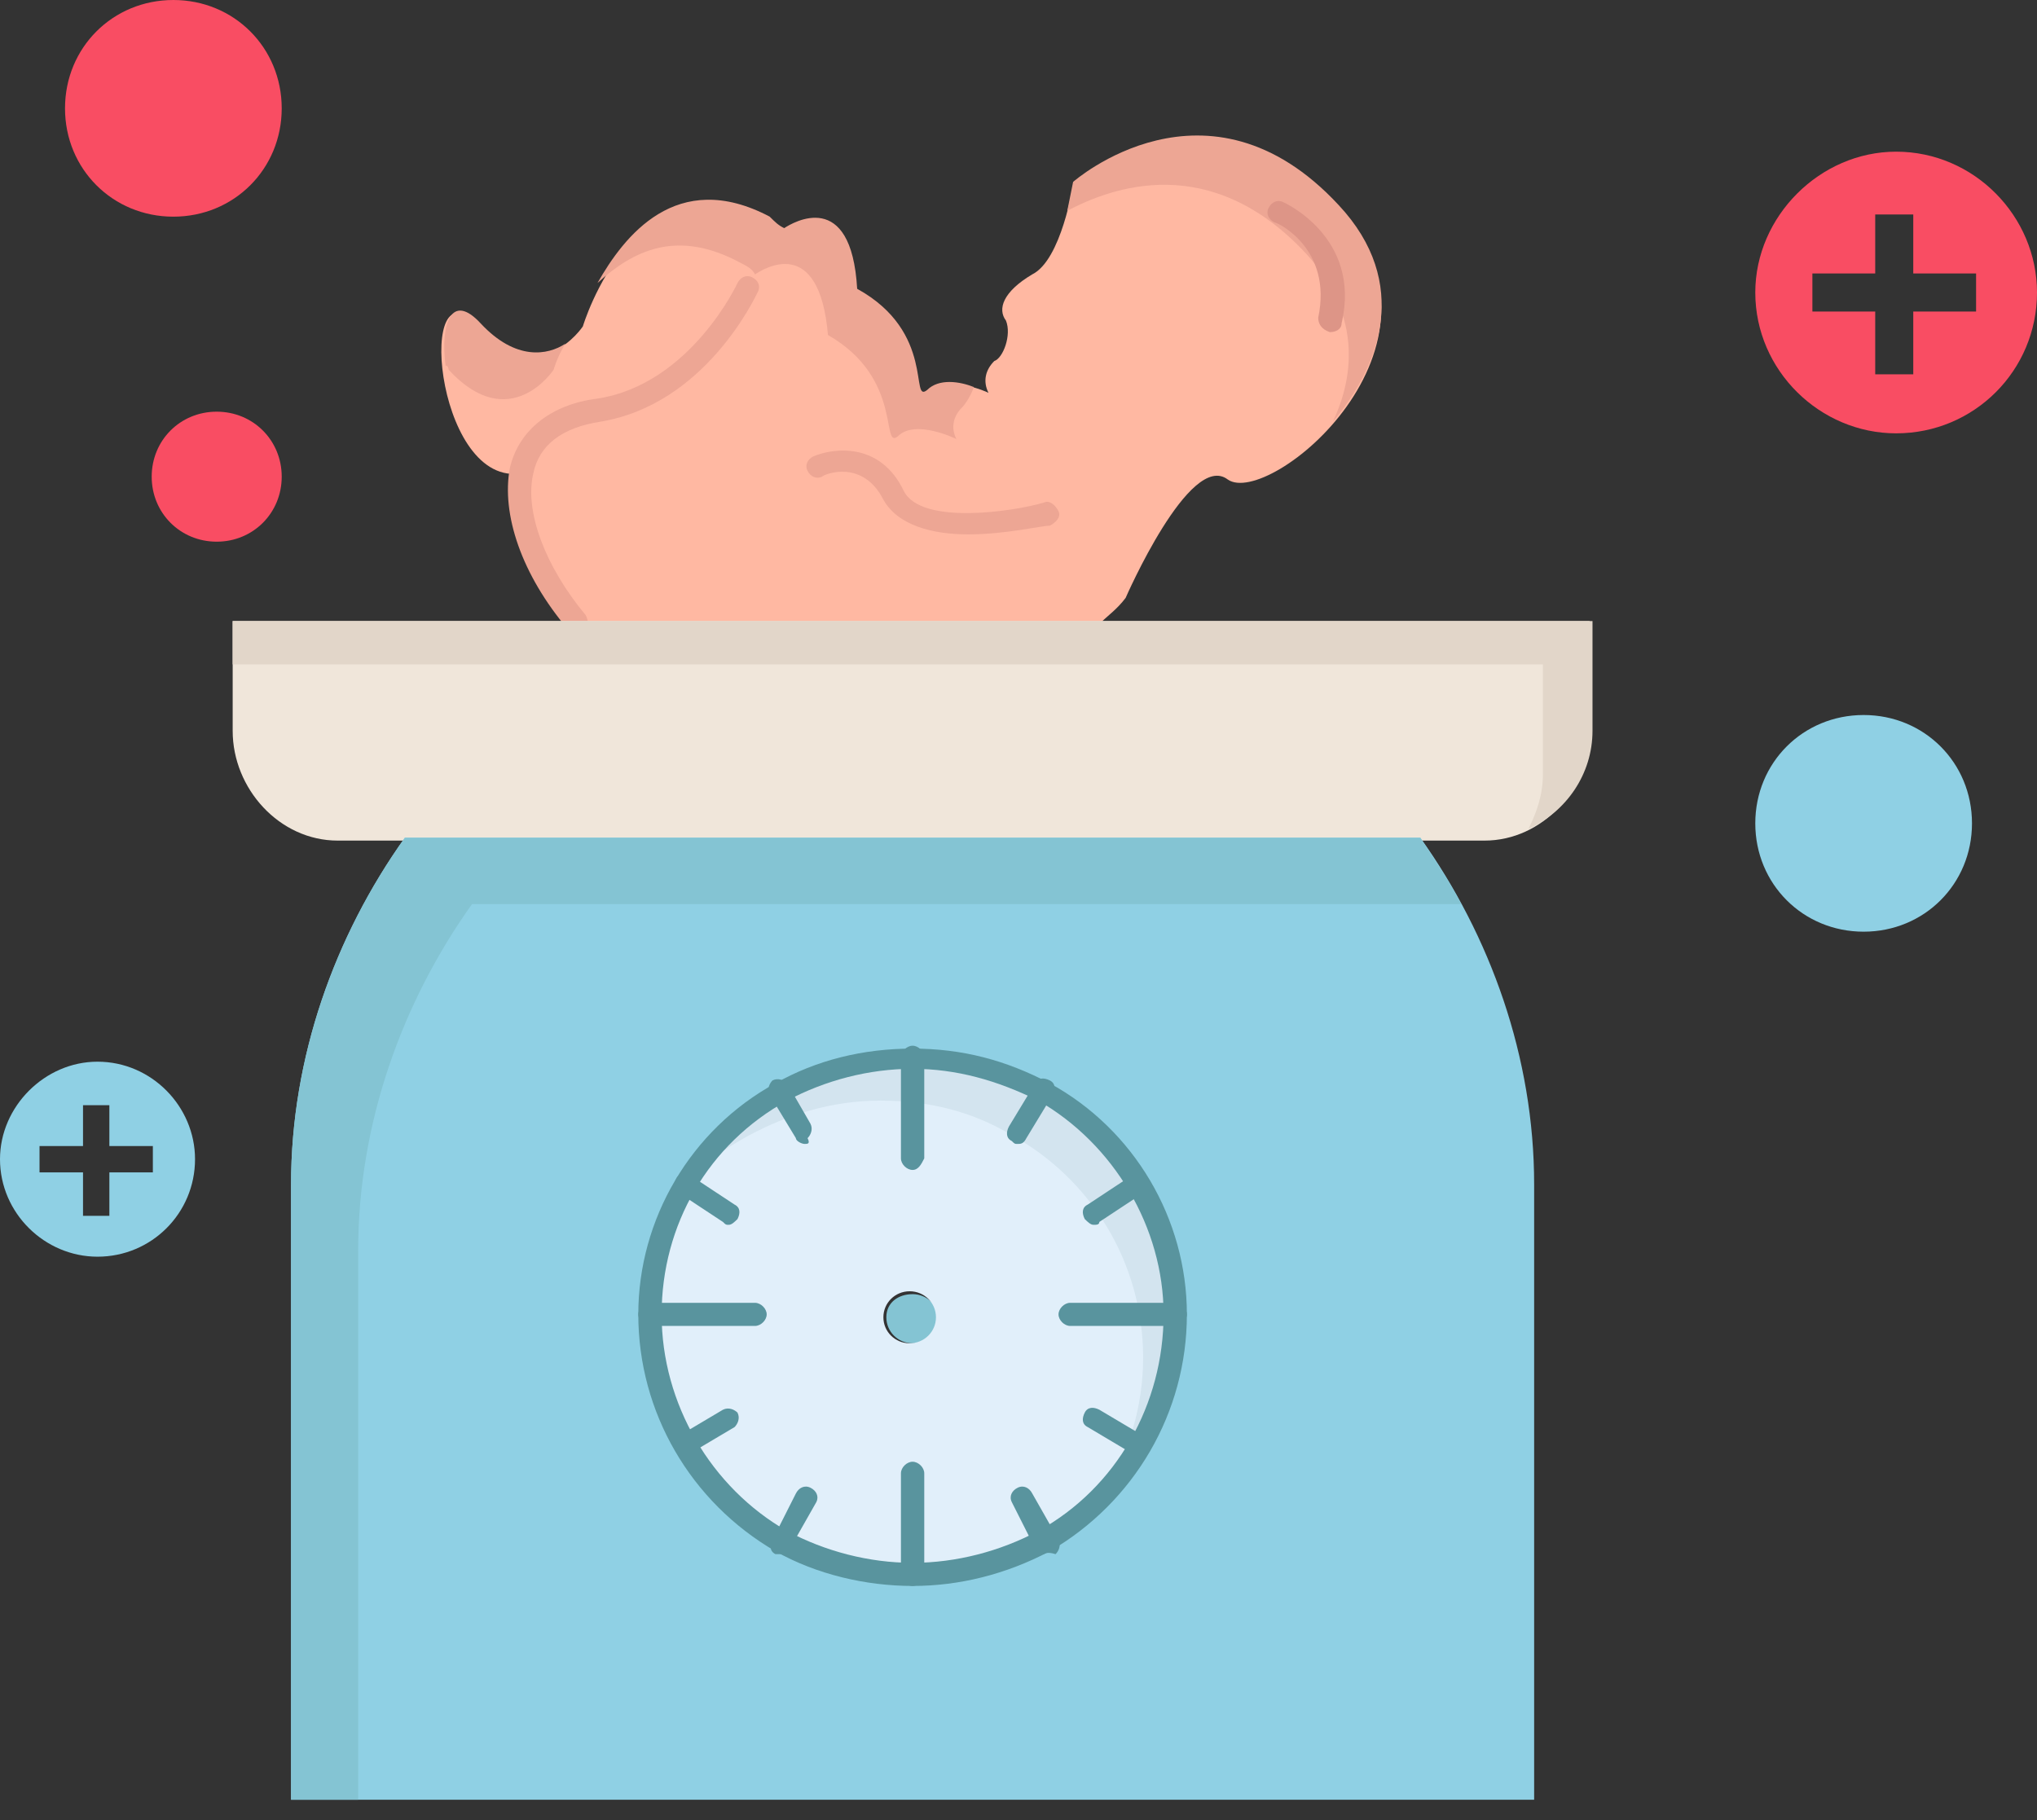 <svg width="94" height="84" viewBox="0 0 94 84" fill="none" xmlns="http://www.w3.org/2000/svg">
<rect x="0" y="0" width="94" height="84" fill="#333333" stroke="none"/>
<path d="M45.615 18.13C45.345 17.596 45.479 17.063 45.883 16.663C46.288 16.529 46.692 15.463 46.421 14.796C46.019 14.263 46.288 13.463 47.635 12.663C48.98 11.996 49.52 8.529 49.52 8.529C49.52 8.529 55.713 3.063 61.773 9.596C67.697 15.996 58.541 23.463 56.656 22.13C54.905 20.796 51.943 27.596 51.943 27.596C51.539 28.13 51.136 28.396 50.731 28.796H26.492C24.472 26.396 23.529 23.73 23.933 21.863C20.028 22.263 19.221 11.863 22.048 15.063C24.876 18.13 26.897 15.063 26.897 15.063C26.897 15.063 29.32 6.929 35.515 10.263C35.784 10.396 36.053 10.53 36.188 10.796C36.592 10.53 39.151 8.929 39.555 13.596C43.056 15.596 41.977 18.93 42.787 18.263C43.729 17.196 45.615 18.13 45.615 18.13Z" fill="#FFB8A2"/>
<path d="M34.168 12.129C34.438 12.263 34.707 12.396 34.842 12.663C35.245 12.396 37.804 10.796 38.208 15.463C41.708 17.463 40.632 20.796 41.44 20.129C42.248 19.329 44.133 20.263 44.133 20.263C43.863 19.729 43.998 19.196 44.403 18.796C44.536 18.663 44.806 18.263 44.94 17.863C44.267 17.596 43.324 17.463 42.787 17.996C41.977 18.663 43.191 15.329 39.555 13.329C39.285 8.663 36.592 10.263 36.188 10.529C35.917 10.396 35.784 10.263 35.515 9.996C31.206 7.729 28.782 10.929 27.571 13.063C29.187 11.596 31.206 10.529 34.168 12.129Z" fill="#EDA694"/>
<path d="M60.292 11.729C62.715 14.396 62.581 17.196 61.504 19.463C63.657 16.929 65.138 13.063 61.773 9.463C55.713 2.929 49.52 8.396 49.52 8.396C49.52 8.396 49.384 9.063 49.251 9.729C51.269 8.663 55.848 6.929 60.292 11.729Z" fill="#EDA694"/>
<path d="M20.701 17.063C23.529 20.129 25.549 17.063 25.549 17.063C25.549 17.063 25.685 16.529 26.088 15.863C25.281 16.396 23.8 16.663 22.184 14.929C20.837 13.463 20.299 14.929 20.568 16.929C20.568 16.796 20.701 16.929 20.701 17.063Z" fill="#EDA694"/>
<path d="M26.628 29.196C26.492 29.196 26.359 29.196 26.223 29.063C24.069 26.529 23.127 23.729 23.529 21.596C23.933 19.863 25.416 18.663 27.571 18.396C31.879 17.729 34.033 13.063 34.033 13.063C34.168 12.796 34.437 12.663 34.707 12.796C34.976 12.929 35.111 13.196 34.976 13.463C34.841 13.729 32.552 18.663 27.704 19.463C25.955 19.729 24.876 20.529 24.607 21.863C24.203 23.596 25.145 26.129 27.031 28.396C27.165 28.663 27.165 28.929 27.031 29.063C26.761 29.063 26.628 29.196 26.628 29.196Z" fill="#EDA694"/>
<path d="M44.672 24.663C43.056 24.663 41.44 24.263 40.765 23.063C39.823 21.196 38.073 21.863 37.939 21.996C37.669 22.129 37.4 21.996 37.265 21.729C37.131 21.463 37.265 21.196 37.533 21.063C38.476 20.663 40.632 20.396 41.708 22.663C42.517 24.263 46.825 23.596 48.172 23.196C48.441 23.063 48.711 23.329 48.847 23.596C48.98 23.863 48.711 24.129 48.441 24.263C48.037 24.263 46.421 24.663 44.672 24.663Z" fill="#EDA694"/>
<path d="M61.368 15.329C60.965 15.196 60.831 14.929 60.831 14.663C61.504 11.463 58.945 10.263 58.809 10.263C58.541 10.129 58.407 9.863 58.541 9.596C58.676 9.329 58.945 9.196 59.215 9.329C59.215 9.329 62.85 10.929 61.908 14.929C61.908 15.196 61.638 15.329 61.368 15.329Z" fill="#DD9587"/>
<path d="M42.113 59.729C42.787 59.729 43.324 60.263 43.324 60.929C43.324 61.596 42.787 61.996 42.113 61.996C41.44 61.996 40.901 61.463 40.901 60.796C40.901 60.129 41.44 59.729 42.113 59.729Z" fill="#84C4D3"/>
<path d="M43.191 60.796C43.191 60.129 42.651 59.596 41.977 59.596C41.305 59.596 40.765 60.129 40.765 60.796C40.765 61.463 41.305 61.996 41.977 61.996C42.651 61.996 43.191 61.463 43.191 60.796ZM48.037 50.396C51.673 52.396 54.097 56.263 54.097 60.663C54.097 65.196 51.673 69.063 48.037 71.063C46.288 71.996 44.267 72.663 41.977 72.663C39.689 72.663 37.669 72.129 35.917 71.063C32.282 69.063 29.86 65.063 29.86 60.663C29.86 56.263 32.282 52.396 35.917 50.396C37.669 49.463 39.689 48.796 41.977 48.796C44.267 48.796 46.288 49.463 48.037 50.396Z" fill="#E1EFFA"/>
<path d="M34.572 52.396C36.323 51.463 38.343 50.796 40.632 50.796C42.92 50.796 44.94 51.33 46.692 52.396C50.327 54.396 52.751 58.263 52.751 62.663C52.751 64.93 52.077 67.063 51 68.796C53.02 66.663 54.232 63.73 54.232 60.663C54.232 56.263 51.808 52.396 48.172 50.396C46.421 49.463 44.403 48.796 42.113 48.796C39.823 48.796 37.804 49.33 36.053 50.396C34.168 51.463 32.687 52.929 31.609 54.663C32.417 53.73 33.361 53.063 34.572 52.396Z" fill="#D3E4EF"/>
<path d="M73.353 28.663V33.73C73.353 36.396 71.199 38.796 68.505 38.796H65.409H18.683H15.584C12.892 38.796 10.737 36.396 10.737 33.73V28.663H26.628H50.865H73.353Z" fill="#F0E6DA"/>
<path d="M50.865 28.663H10.737V30.663H71.199V35.729C71.199 36.663 70.929 37.463 70.527 38.263C72.276 37.463 73.488 35.729 73.488 33.729V28.663H50.865Z" fill="#E2D6C9"/>
<path d="M48.037 71.063C51.673 69.063 54.097 65.063 54.097 60.663C54.097 56.263 51.673 52.396 48.037 50.396C46.288 49.463 44.267 48.796 41.977 48.796C39.689 48.796 37.669 49.329 35.917 50.396C32.283 52.396 29.86 56.263 29.86 60.663C29.86 65.196 32.283 69.063 35.917 71.063C37.669 71.996 39.689 72.663 41.977 72.663C44.267 72.663 46.288 72.129 48.037 71.063ZM63.793 83.063H13.431V54.663C13.431 48.796 15.451 43.196 18.683 38.663H65.543C68.775 43.196 70.795 48.796 70.795 54.663V83.063H63.793Z" fill="#8FD0E4"/>
<path d="M16.528 57.729C16.528 51.863 18.548 46.263 21.78 41.729H67.428C66.889 40.663 66.216 39.729 65.543 38.663H18.683C15.451 43.196 13.431 48.796 13.431 54.663V83.063H16.528V57.729Z" fill="#84C4D3"/>
<path d="M42.113 49.329C40.092 49.329 38.073 49.863 36.323 50.796C32.687 52.796 30.532 56.529 30.532 60.663C30.532 64.796 32.821 68.663 36.323 70.663C38.073 71.596 40.092 72.129 42.113 72.129C44.133 72.129 46.152 71.596 47.904 70.663C51.538 68.663 53.695 64.796 53.695 60.663C53.695 56.663 51.404 52.796 47.904 50.796C46.019 49.863 44.133 49.329 42.113 49.329ZM42.113 73.196C39.959 73.196 37.669 72.663 35.784 71.596C31.879 69.329 29.455 65.196 29.455 60.663C29.455 56.263 31.879 52.129 35.784 49.996C37.669 48.929 39.823 48.396 42.113 48.396C44.403 48.396 46.421 48.929 48.441 49.996C52.347 52.129 54.77 56.263 54.77 60.663C54.77 65.196 52.347 69.329 48.441 71.596C46.421 72.663 44.267 73.196 42.113 73.196Z" fill="#59949E"/>
<path d="M42.113 53.996C41.844 53.996 41.575 53.729 41.575 53.463V48.796C41.575 48.529 41.844 48.263 42.113 48.263C42.381 48.263 42.651 48.529 42.651 48.796V53.463C42.517 53.729 42.381 53.996 42.113 53.996Z" fill="#59949E"/>
<path d="M54.232 61.196H49.384C49.115 61.196 48.847 60.929 48.847 60.663C48.847 60.396 49.115 60.129 49.384 60.129H54.232C54.501 60.129 54.771 60.396 54.771 60.663C54.771 60.929 54.501 61.196 54.232 61.196Z" fill="#59949E"/>
<path d="M42.113 73.196C41.844 73.196 41.575 72.929 41.575 72.663V67.996C41.575 67.729 41.844 67.463 42.113 67.463C42.381 67.463 42.651 67.729 42.651 67.996V72.663C42.517 72.929 42.381 73.196 42.113 73.196Z" fill="#59949E"/>
<path d="M34.841 61.196H29.993C29.724 61.196 29.455 60.929 29.455 60.663C29.455 60.396 29.724 60.129 29.993 60.129H34.841C35.111 60.129 35.38 60.396 35.38 60.663C35.38 60.929 35.111 61.196 34.841 61.196Z" fill="#59949E"/>
<path d="M46.962 52.796C46.825 52.796 46.825 52.796 46.692 52.663C46.422 52.529 46.422 52.263 46.556 51.996L47.768 49.996C47.904 49.73 48.172 49.73 48.441 49.863C48.711 49.996 48.711 50.263 48.578 50.529L47.364 52.529C47.231 52.796 47.095 52.796 46.962 52.796Z" fill="#59949E"/>
<path d="M50.461 56.529C50.326 56.529 50.193 56.396 50.057 56.263C49.922 55.996 49.922 55.729 50.193 55.596L52.212 54.263C52.481 54.129 52.75 54.129 52.885 54.396C53.02 54.663 53.02 54.929 52.75 55.063L50.73 56.396C50.73 56.529 50.596 56.529 50.461 56.529Z" fill="#59949E"/>
<path d="M52.481 67.196C52.346 67.196 52.346 67.196 52.212 67.063L50.193 65.863C49.922 65.729 49.922 65.463 50.057 65.196C50.193 64.929 50.461 64.929 50.73 65.063L52.75 66.263C53.02 66.396 53.02 66.663 52.885 66.929C52.885 67.063 52.616 67.196 52.481 67.196Z" fill="#59949E"/>
<path d="M48.172 71.729C48.037 71.729 47.768 71.596 47.768 71.463L46.692 69.329C46.556 69.063 46.692 68.796 46.961 68.663C47.231 68.529 47.499 68.663 47.635 68.929L48.847 71.063C48.98 71.329 48.847 71.596 48.711 71.729C48.307 71.596 48.172 71.729 48.172 71.729Z" fill="#59949E"/>
<path d="M36.053 71.729C35.917 71.729 35.917 71.729 35.784 71.729C35.515 71.596 35.515 71.329 35.65 71.063L36.727 68.929C36.861 68.663 37.131 68.529 37.4 68.663C37.669 68.796 37.804 69.063 37.669 69.329L36.458 71.463C36.323 71.596 36.188 71.729 36.053 71.729Z" fill="#59949E"/>
<path d="M31.609 67.196C31.474 67.196 31.205 67.063 31.205 66.929C31.07 66.663 31.205 66.396 31.34 66.263L33.361 65.063C33.629 64.929 33.898 65.063 34.033 65.196C34.168 65.463 34.033 65.729 33.899 65.863L31.878 67.063C31.744 67.196 31.744 67.196 31.609 67.196Z" fill="#59949E"/>
<path d="M33.629 56.529C33.495 56.529 33.495 56.529 33.361 56.396L31.34 55.063C31.07 54.929 31.07 54.663 31.205 54.396C31.34 54.129 31.609 54.129 31.878 54.263L33.898 55.596C34.168 55.729 34.168 55.996 34.033 56.263C33.898 56.396 33.764 56.529 33.629 56.529Z" fill="#59949E"/>
<path d="M37.131 52.796C36.996 52.796 36.727 52.663 36.727 52.529L35.515 50.529C35.38 50.263 35.515 49.996 35.65 49.863C35.917 49.73 36.188 49.863 36.323 49.996L37.4 51.863C37.533 52.13 37.4 52.396 37.266 52.529C37.4 52.796 37.265 52.796 37.131 52.796Z" fill="#59949E"/>
<path d="M91.189 14.378V12.622H88.29V9.899H86.534V12.622H83.635V14.378H86.534V17.277H88.29V14.378H91.189ZM87.5 7C91.101 7 94 9.986 94 13.5C94 17.101 91.101 20 87.5 20C83.987 20 81 17.101 81 13.5C81 9.986 83.987 7 87.5 7Z" fill="#F94D63"/>
<path d="M7.054 54.108V52.892H5.047V51.007H3.831V52.892H1.824V54.108H3.831V56.115H5.047V54.108H7.054ZM4.5 49C6.993 49 9 51.068 9 53.5C9 55.993 6.993 58 4.5 58C2.068 58 0 55.993 0 53.5C0 51.068 2.068 49 4.5 49Z" fill="#8FD0E4"/>
<path d="M86 33C88.799 33 91 35.199 91 38C91 40.8 88.799 43 86 43C83.2 43 81 40.8 81 38C81 35.199 83.2 33 86 33Z" fill="#8FD0E4"/>
<path d="M8 8.13634e-08C10.8 8.13634e-08 13 2.199 13 5C13 7.8 10.8 10 8 10C5.2 10 3 7.8 3 5C3 2.199 5.2 8.13634e-08 8 8.13634e-08Z" fill="#F94D63"/>
<path d="M10 19C11.68 19 13 20.319 13 22C13 23.68 11.68 25 10 25C8.32 25 7 23.68 7 22C7 20.319 8.32 19 10 19Z" fill="#F94D63"/>
</svg>
